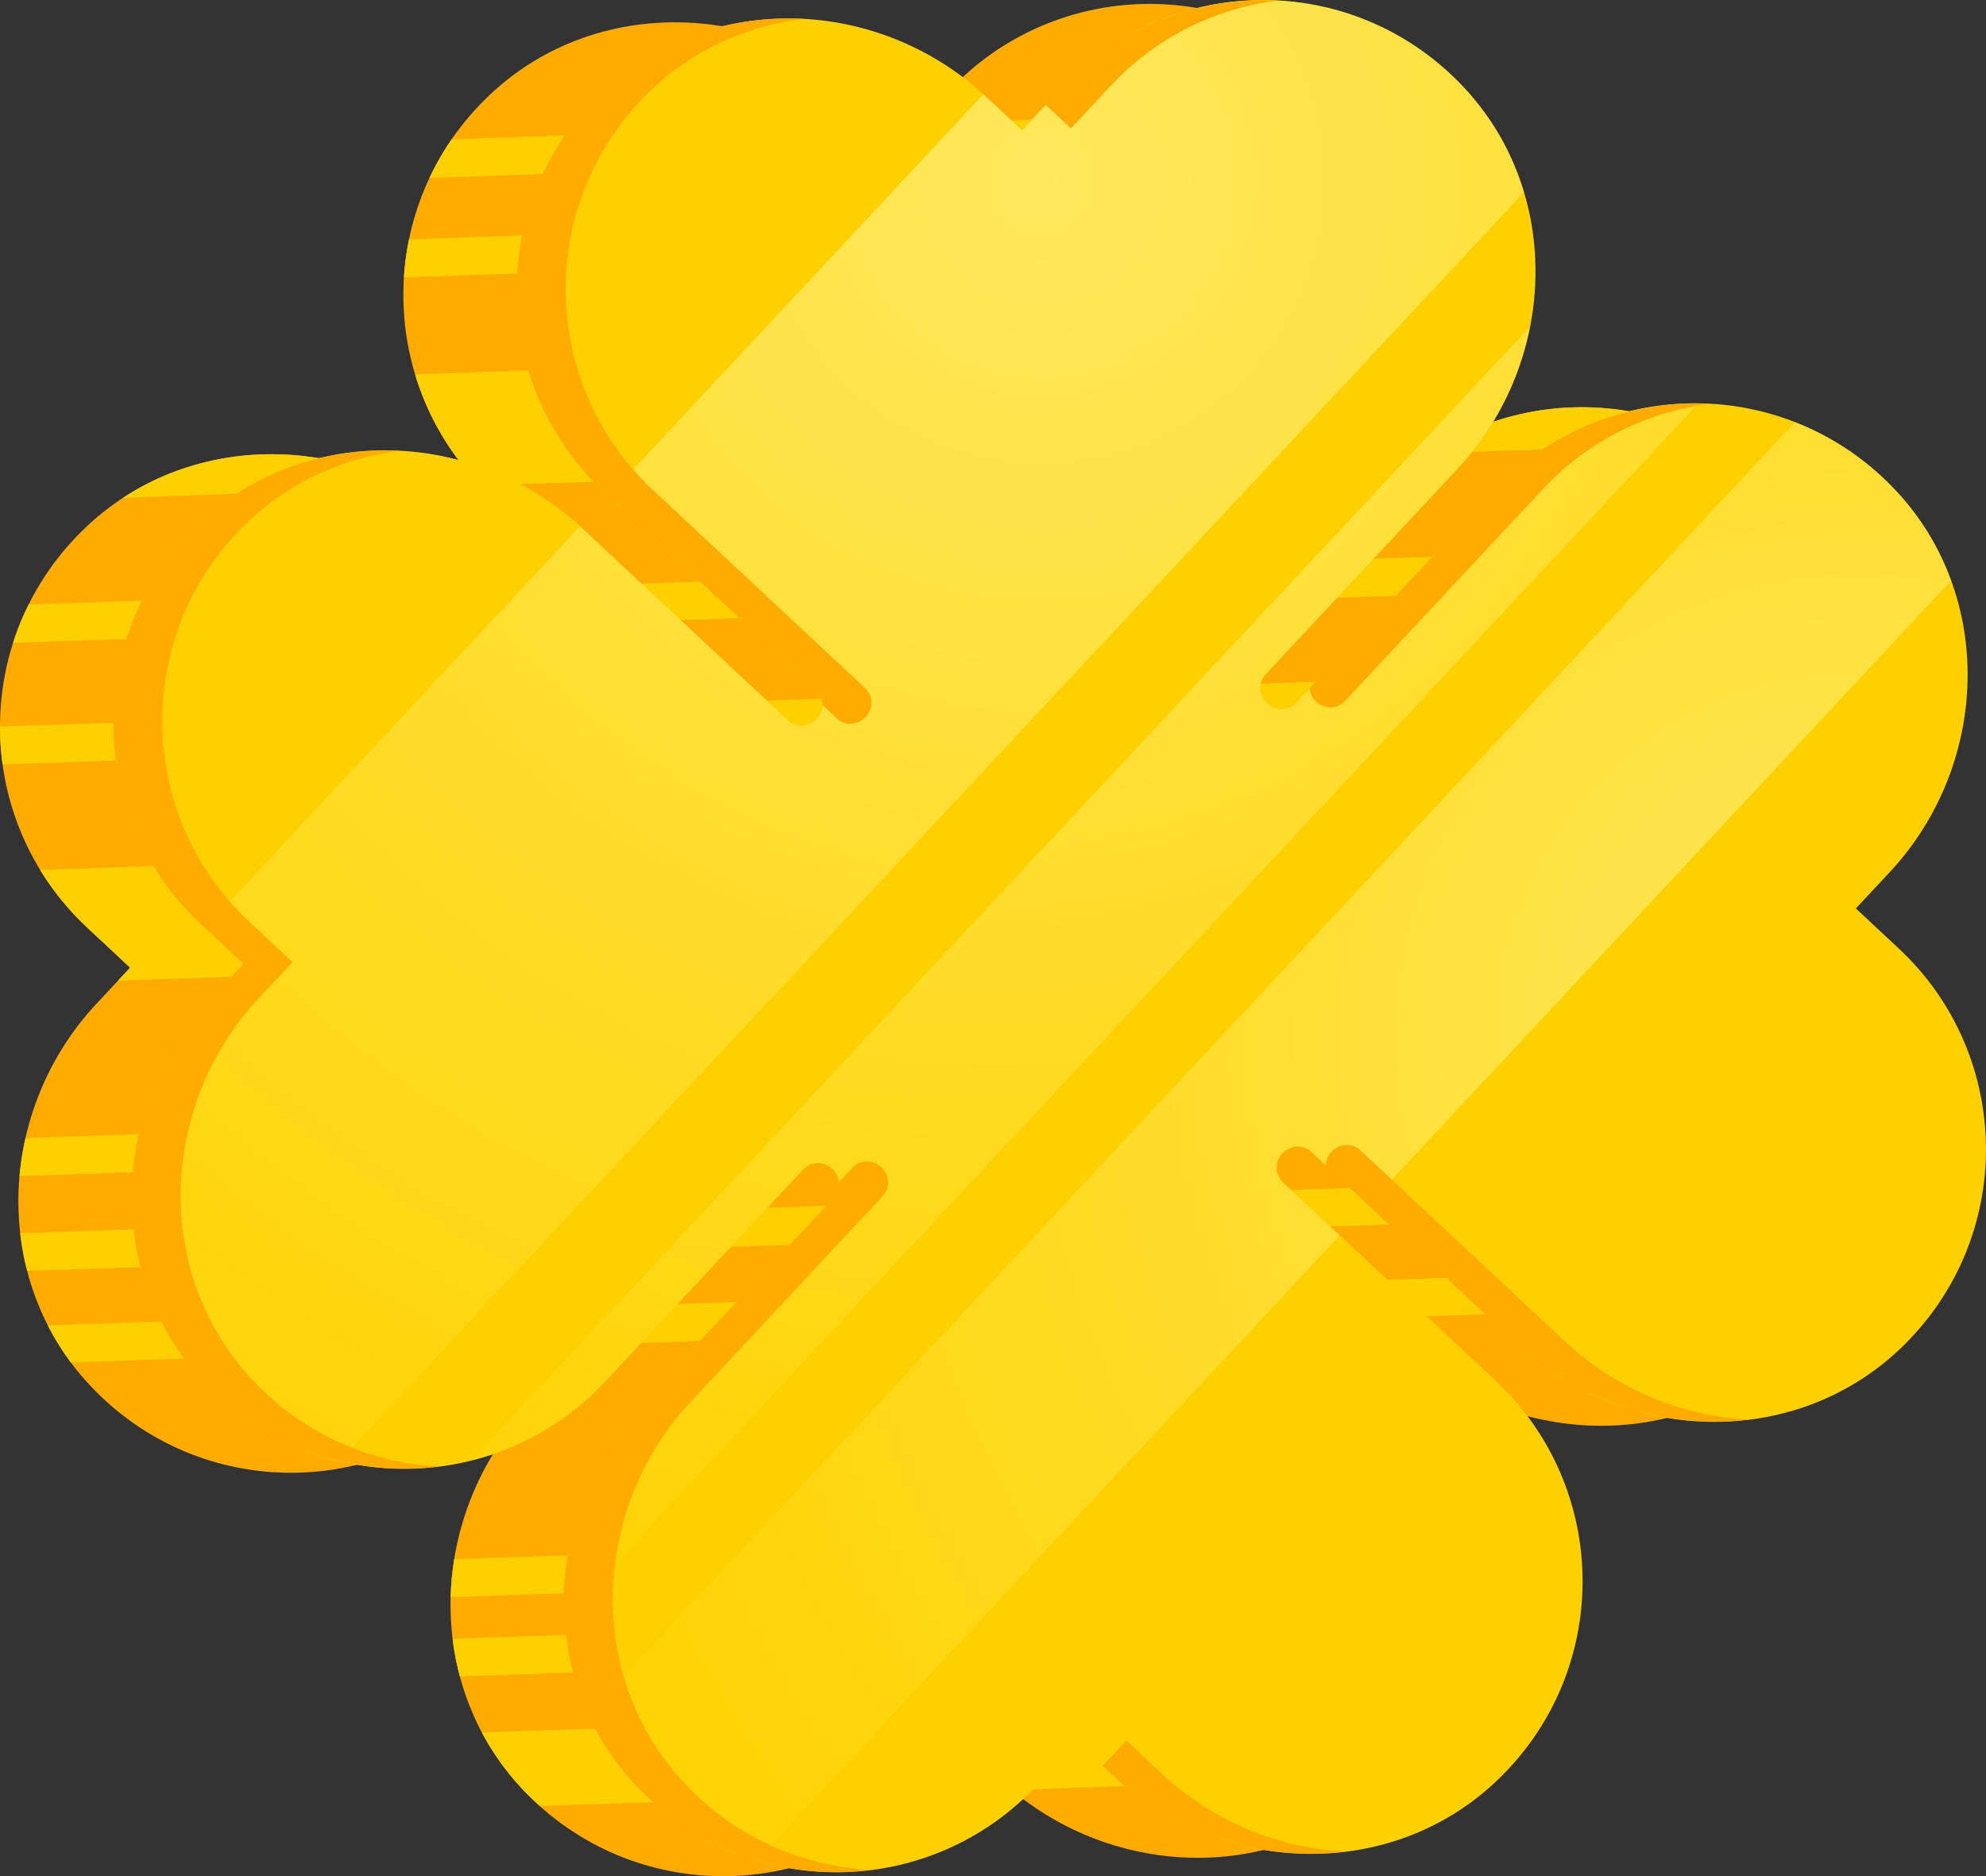 <?xml version="1.0" encoding="utf-8"?>
<!-- Generator: Adobe Illustrator 16.0.0, SVG Export Plug-In . SVG Version: 6.00 Build 0)  -->
<!DOCTYPE svg PUBLIC "-//W3C//DTD SVG 1.1//EN" "http://www.w3.org/Graphics/SVG/1.1/DTD/svg11.dtd">
<svg version="1.1" id="Isolation_Mode" xmlns="http://www.w3.org/2000/svg" xmlns:xlink="http://www.w3.org/1999/xlink" x="0px"
	 y="0px" width="65.754px" height="62.132px" viewBox="0 0 65.754 62.132" enable-background="new 0 0 65.754 62.132"
	 xml:space="preserve">
<rect x="0" y="0" width="65.754" height="62.132" fill="#333333" stroke="none"/>
<g>
	<path fill="#FFAB00" d="M57.694,30.212l1.112-1.191c3.307-3.543,3.521-9.132,0.2-12.661c-3.64-3.867-9.724-3.805-13.29,0.015
		l-6.562,7.029c-0.253,0.271-0.673,0.271-0.945,0.018c-0.004-0.004-0.008-0.008-0.012-0.012c-0.272-0.253-0.301-0.672-0.048-0.943
		l6.349-6.802c3.307-3.542,3.521-9.132,0.2-12.66c-3.64-3.867-9.724-3.806-13.29,0.015l-1.325,1.419l-1.191-1.112
		c-3.542-3.307-9.131-3.521-12.661-0.2c-3.867,3.64-3.806,9.725,0.015,13.29l7.029,6.562c0.271,0.254,0.271,0.673,0.017,0.944
		c-0.003,0.004-0.006,0.007-0.009,0.01c-0.253,0.272-0.672,0.302-0.943,0.049l-6.804-6.352c-3.543-3.308-9.132-3.521-12.661-0.2
		c-3.867,3.64-3.805,9.724,0.015,13.29l1.419,1.325l-1.112,1.191c-3.307,3.542-3.521,9.131-0.2,12.66
		c3.64,3.867,9.724,3.806,13.291-0.015l6.564-7.031c0.253-0.271,0.673-0.271,0.944-0.017c0.005,0.004,0.009,0.009,0.014,0.013
		c0.272,0.253,0.302,0.672,0.048,0.943l-6.353,6.806c-3.307,3.543-3.521,9.132-0.2,12.661c3.64,3.867,9.724,3.806,13.29-0.015
		l1.325-1.419l1.191,1.112c3.543,3.307,9.132,3.521,12.661,0.199c3.867-3.64,3.806-9.724-0.015-13.29l-7.033-6.565
		c-0.272-0.254-0.271-0.673-0.017-0.944c0.004-0.005,0.007-0.009,0.011-0.013c0.253-0.271,0.672-0.301,0.943-0.048l6.806,6.354
		c3.543,3.308,9.132,3.521,12.661,0.2c3.867-3.641,3.805-9.725-0.015-13.29L57.694,30.212z"/>
	<g>
		<defs>
			<path id="SVGID_1_" d="M57.694,30.212l1.112-1.191c3.307-3.543,3.521-9.132,0.2-12.661c-3.64-3.867-9.724-3.805-13.29,0.015
				l-6.562,7.029c-0.253,0.271-0.673,0.271-0.945,0.018c-0.004-0.004-0.008-0.008-0.012-0.012c-0.272-0.253-0.301-0.672-0.048-0.943
				l6.349-6.802c3.307-3.542,3.521-9.132,0.2-12.66c-3.64-3.867-9.724-3.806-13.29,0.015l-1.325,1.419l-1.191-1.112
				c-3.542-3.307-9.131-3.521-12.661-0.2c-3.867,3.64-3.806,9.725,0.015,13.29l7.029,6.562c0.271,0.254,0.271,0.673,0.017,0.944
				c-0.003,0.004-0.006,0.007-0.009,0.01c-0.253,0.272-0.672,0.302-0.943,0.049l-6.804-6.352c-3.543-3.308-9.132-3.521-12.661-0.2
				c-3.867,3.64-3.805,9.724,0.015,13.29l1.419,1.325l-1.112,1.191c-3.307,3.542-3.521,9.131-0.2,12.66
				c3.64,3.867,9.724,3.806,13.291-0.015l6.564-7.031c0.253-0.271,0.673-0.271,0.944-0.017c0.005,0.004,0.009,0.009,0.014,0.013
				c0.272,0.253,0.302,0.672,0.048,0.943l-6.353,6.806c-3.307,3.543-3.521,9.132-0.2,12.661c3.64,3.867,9.724,3.806,13.29-0.015
				l1.325-1.419l1.191,1.112c3.543,3.307,9.132,3.521,12.661,0.199c3.867-3.64,3.806-9.724-0.015-13.29l-7.033-6.565
				c-0.272-0.254-0.271-0.673-0.017-0.944c0.004-0.005,0.007-0.009,0.011-0.013c0.253-0.271,0.672-0.301,0.943-0.048l6.806,6.354
				c3.543,3.308,9.132,3.521,12.661,0.2c3.867-3.641,3.805-9.725-0.015-13.29L57.694,30.212z"/>
		</defs>
		<clipPath id="SVGID_2_">
			<use xlink:href="#SVGID_1_"  overflow="visible"/>
		</clipPath>
		<g clip-path="url(#SVGID_2_)">
			<g>
				
					<rect x="-3.186" y="4.12" transform="matrix(0.999 -0.034 0.034 0.999 -0.146 1.008)" fill="#FFD000" width="64.894" height="1.252"/>
			</g>
			<g>
				
					<rect x="-3.074" y="7.38" transform="matrix(0.999 -0.034 0.034 0.999 -0.258 1.014)" fill="#FFD000" width="64.894" height="1.252"/>
			</g>
			<g>
				
					<rect x="-2.066" y="36.688" transform="matrix(0.999 -0.034 0.034 0.999 -1.265 1.066)" fill="#FFD000" width="64.894" height="1.251"/>
			</g>
			<g>
				
					<rect x="-1.48" y="53.736" transform="matrix(0.999 -0.034 0.034 0.999 -1.85 1.097)" fill="#FFD000" width="64.894" height="1.252"/>
			</g>
			<g>
				
					<rect x="-1.57" y="51.106" transform="matrix(0.999 -0.034 0.034 0.999 -1.759 1.091)" fill="#FFD000" width="64.894" height="1.251"/>
			</g>
			<g>
				
					<rect x="-2.673" y="19.035" transform="matrix(0.999 -0.034 0.034 0.999 -0.658 1.035)" fill="#FFD000" width="64.894" height="1.251"/>
			</g>
			<g>
				
					<rect x="-2.535" y="23.044" transform="matrix(0.999 -0.034 0.034 0.999 -0.796 1.042)" fill="#FFD000" width="64.894" height="1.252"/>
			</g>
			<g>
				
					<rect x="-1.958" y="39.831" transform="matrix(0.999 -0.034 0.034 0.999 -1.373 1.072)" fill="#FFD000" width="64.894" height="1.251"/>
			</g>
			<g>
				
					<rect x="-1.852" y="42.912" transform="matrix(0.999 -0.034 0.034 0.999 -1.478 1.077)" fill="#FFD000" width="64.894" height="1.251"/>
			</g>
			<g>
				
					<rect x="-2.877" y="11.856" transform="matrix(0.999 -0.034 0.034 0.999 -0.455 1.024)" fill="#FFD000" width="64.894" height="3.753"/>
			</g>
			<g>
				
					<rect x="-2.328" y="27.83" transform="matrix(0.999 -0.034 0.034 0.999 -1.003 1.052)" fill="#FFD000" width="64.894" height="3.753"/>
			</g>
			<g>
				
					<rect x="-1.351" y="56.868" transform="matrix(0.999 -0.034 0.034 0.999 -1.979 1.103)" fill="#FFD000" width="64.894" height="2.502"/>
			</g>
		</g>
	</g>
	<path fill="#FFD000" d="M61.445,30.083l1.113-1.191c3.307-3.543,3.521-9.132,0.199-12.661c-3.64-3.867-9.724-3.806-13.29,0.015
		l-6.562,7.029c-0.253,0.271-0.673,0.271-0.944,0.018c-0.004-0.004-0.008-0.008-0.012-0.012c-0.272-0.253-0.301-0.672-0.048-0.943
		l6.35-6.802c3.307-3.542,3.521-9.132,0.2-12.66c-3.64-3.867-9.724-3.806-13.29,0.015l-1.325,1.419l-1.192-1.112
		c-3.542-3.308-9.131-3.521-12.661-0.2c-3.867,3.64-3.805,9.725,0.015,13.29l7.029,6.562c0.271,0.254,0.271,0.673,0.017,0.944
		c-0.003,0.003-0.006,0.007-0.009,0.01c-0.253,0.272-0.672,0.302-0.943,0.048L19.287,17.5c-3.542-3.308-9.132-3.521-12.661-0.2
		c-3.867,3.64-3.805,9.724,0.015,13.29l1.419,1.325l-1.112,1.191c-3.307,3.542-3.521,9.131-0.2,12.66
		c3.64,3.867,9.724,3.806,13.291-0.015l6.564-7.031c0.253-0.271,0.673-0.271,0.944-0.017c0.005,0.004,0.009,0.009,0.014,0.013
		c0.272,0.253,0.302,0.672,0.048,0.943l-6.354,6.806c-3.307,3.543-3.521,9.132-0.2,12.661c3.64,3.867,9.724,3.806,13.29-0.015
		l1.325-1.419l1.191,1.112c3.543,3.307,9.132,3.521,12.661,0.199c3.867-3.64,3.806-9.724-0.014-13.29l-7.034-6.565
		c-0.272-0.254-0.271-0.674-0.017-0.944c0.004-0.005,0.008-0.009,0.011-0.013c0.253-0.271,0.672-0.301,0.943-0.048l6.806,6.354
		c3.543,3.308,9.132,3.521,12.661,0.2c3.867-3.641,3.805-9.725-0.015-13.29L61.445,30.083z"/>
	<g>
		<defs>
			<path id="SVGID_3_" d="M61.445,30.083l1.113-1.191c3.307-3.543,3.521-9.132,0.199-12.661c-3.64-3.867-9.724-3.806-13.29,0.015
				l-6.562,7.029c-0.253,0.271-0.673,0.271-0.944,0.018c-0.004-0.004-0.008-0.008-0.012-0.012c-0.272-0.253-0.301-0.672-0.048-0.943
				l6.35-6.802c3.307-3.542,3.521-9.132,0.2-12.66c-3.64-3.867-9.724-3.806-13.29,0.015l-1.325,1.419l-1.192-1.112
				c-3.542-3.308-9.131-3.521-12.661-0.2c-3.867,3.64-3.805,9.725,0.015,13.29l7.029,6.562c0.271,0.254,0.271,0.673,0.017,0.944
				c-0.003,0.003-0.006,0.007-0.009,0.01c-0.253,0.272-0.672,0.302-0.943,0.048L19.287,17.5c-3.542-3.308-9.132-3.521-12.661-0.2
				c-3.867,3.64-3.805,9.724,0.015,13.29l1.419,1.325l-1.112,1.191c-3.307,3.542-3.521,9.131-0.2,12.66
				c3.64,3.867,9.724,3.806,13.291-0.015l6.564-7.031c0.253-0.271,0.673-0.271,0.944-0.017c0.005,0.004,0.009,0.009,0.014,0.013
				c0.272,0.253,0.302,0.672,0.048,0.943l-6.354,6.806c-3.307,3.543-3.521,9.132-0.2,12.661c3.64,3.867,9.724,3.806,13.29-0.015
				l1.325-1.419l1.191,1.112c3.543,3.307,9.132,3.521,12.661,0.199c3.867-3.64,3.806-9.724-0.014-13.29l-7.034-6.565
				c-0.272-0.254-0.271-0.674-0.017-0.944c0.004-0.005,0.008-0.009,0.011-0.013c0.253-0.271,0.672-0.301,0.943-0.048l6.806,6.354
				c3.543,3.308,9.132,3.521,12.661,0.2c3.867-3.641,3.805-9.725-0.015-13.29L61.445,30.083z"/>
		</defs>
		<clipPath id="SVGID_4_">
			<use xlink:href="#SVGID_3_"  overflow="visible"/>
		</clipPath>
		<g clip-path="url(#SVGID_4_)">
			<g opacity="0.5">
				<g>
					
						<radialGradient id="SVGID_5_" cx="76.947" cy="32.745" r="49.465" gradientTransform="matrix(0.999 -0.034 0.034 0.999 -16.406 4.337)" gradientUnits="userSpaceOnUse">
						<stop  offset="0" style="stop-color:#FFFFBA"/>
						<stop  offset="0.351" style="stop-color:#FFED6E"/>
						<stop  offset="0.657" style="stop-color:#FFE033"/>
						<stop  offset="0.881" style="stop-color:#FFD70E"/>
						<stop  offset="1" style="stop-color:#FFD400"/>
					</radialGradient>
					<polygon fill="url(#SVGID_5_)" points="18.317,68.808 12.933,63.781 60.658,12.657 66.042,17.683 					"/>
				</g>
			</g>
			<g opacity="0.5">
				<g>
					
						<radialGradient id="SVGID_6_" cx="50.833" cy="3.37" r="56.508" gradientTransform="matrix(0.999 -0.034 0.034 0.999 -16.406 4.337)" gradientUnits="userSpaceOnUse">
						<stop  offset="0" style="stop-color:#FFFFBA"/>
						<stop  offset="0.351" style="stop-color:#FFED6E"/>
						<stop  offset="0.657" style="stop-color:#FFE033"/>
						<stop  offset="0.881" style="stop-color:#FFD70E"/>
						<stop  offset="1" style="stop-color:#FFD400"/>
					</radialGradient>
					<polygon fill="url(#SVGID_6_)" points="2.176,58.087 -9.008,47.648 49.853,-15.404 61.036,-4.965 					"/>
				</g>
			</g>
			<g opacity="0.5">
				<g>
					
						<radialGradient id="SVGID_7_" cx="49.235" cy="4.36" r="51.227" gradientTransform="matrix(0.999 -0.034 0.034 0.999 -16.406 4.337)" gradientUnits="userSpaceOnUse">
						<stop  offset="0" style="stop-color:#FFFFBA"/>
						<stop  offset="0.351" style="stop-color:#FFED6E"/>
						<stop  offset="0.657" style="stop-color:#FFE033"/>
						<stop  offset="0.881" style="stop-color:#FFD70E"/>
						<stop  offset="1" style="stop-color:#FFD400"/>
					</radialGradient>
					<polygon fill="url(#SVGID_7_)" points="2.404,71.02 -1.842,67.056 57.018,4.004 61.264,7.968 					"/>
				</g>
			</g>
		</g>
	</g>
	<g>
		<g>
			<path fill="#FFAB00" d="M8.37,45.711c-3.321-3.529-3.107-9.118,0.2-12.66l1.112-1.192l-1.419-1.324
				c-3.82-3.566-3.882-9.65-0.015-13.29c1.418-1.335,3.171-2.09,4.988-2.311c-2.375-0.126-4.772,0.636-6.611,2.366
				c-3.867,3.64-3.805,9.724,0.015,13.29l1.419,1.325l-1.112,1.191c-3.307,3.542-3.521,9.131-0.2,12.66
				c2.098,2.229,5.007,3.146,7.78,2.796C12.279,48.444,10.061,47.507,8.37,45.711z"/>
			<path fill="#FFAB00" d="M27.026,22.849c0.143,0.134,0.206,0.312,0.201,0.493l0.486,0.453c0.271,0.254,0.69,0.224,0.943-0.048
				c0.003-0.003,0.006-0.007,0.009-0.01c0.253-0.271,0.254-0.691-0.017-0.944L21.62,16.23c-3.82-3.565-3.882-9.65-0.015-13.29
				c1.418-1.335,3.171-2.089,4.988-2.311c-2.375-0.126-4.772,0.637-6.611,2.366c-3.867,3.64-3.805,9.725,0.015,13.29L27.026,22.849z
				"/>
			<path fill="#FFAB00" d="M43.357,22.79c0.017,0.159,0.085,0.315,0.213,0.435c0.004,0.004,0.008,0.008,0.012,0.012
				c0.271,0.253,0.691,0.254,0.945-0.018l6.562-7.029c1.511-1.618,3.474-2.554,5.511-2.811c-2.592-0.137-5.224,0.82-7.134,2.866
				L43.357,22.79z"/>
			<path fill="#FFAB00" d="M35.457,4.253l1.325-1.42c1.511-1.618,3.474-2.554,5.511-2.811c-2.592-0.136-5.224,0.821-7.133,2.866
				L34.618,3.47L35.457,4.253z"/>
			<path fill="#FFAB00" d="M51.84,44.442l-6.806-6.354c-0.271-0.253-0.69-0.224-0.943,0.048c-0.004,0.004-0.007,0.008-0.011,0.012
				c-0.119,0.128-0.178,0.288-0.183,0.449l6.321,5.9c2.119,1.978,4.968,2.84,7.673,2.511C55.705,46.893,53.538,46.026,51.84,44.442z
				"/>
			<path fill="#FFAB00" d="M22.678,59.071c-3.322-3.529-3.107-9.118,0.2-12.661l6.353-6.806c0.253-0.271,0.224-0.69-0.048-0.943
				c-0.005-0.004-0.01-0.009-0.014-0.013c-0.271-0.254-0.691-0.255-0.944,0.017l-0.452,0.483c0.02,0.181-0.029,0.367-0.165,0.512
				l-6.353,6.806c-3.307,3.543-3.521,9.132-0.2,12.661c2.098,2.229,5.007,3.146,7.779,2.796
				C26.587,61.805,24.369,60.867,22.678,59.071z"/>
			<path fill="#FFAB00" d="M38.484,58.75l-1.191-1.112l-0.784,0.839l0.353,0.329c2.119,1.978,4.968,2.84,7.672,2.511
				C42.349,61.2,40.182,60.334,38.484,58.75z"/>
		</g>
	</g>
</g>
</svg>
